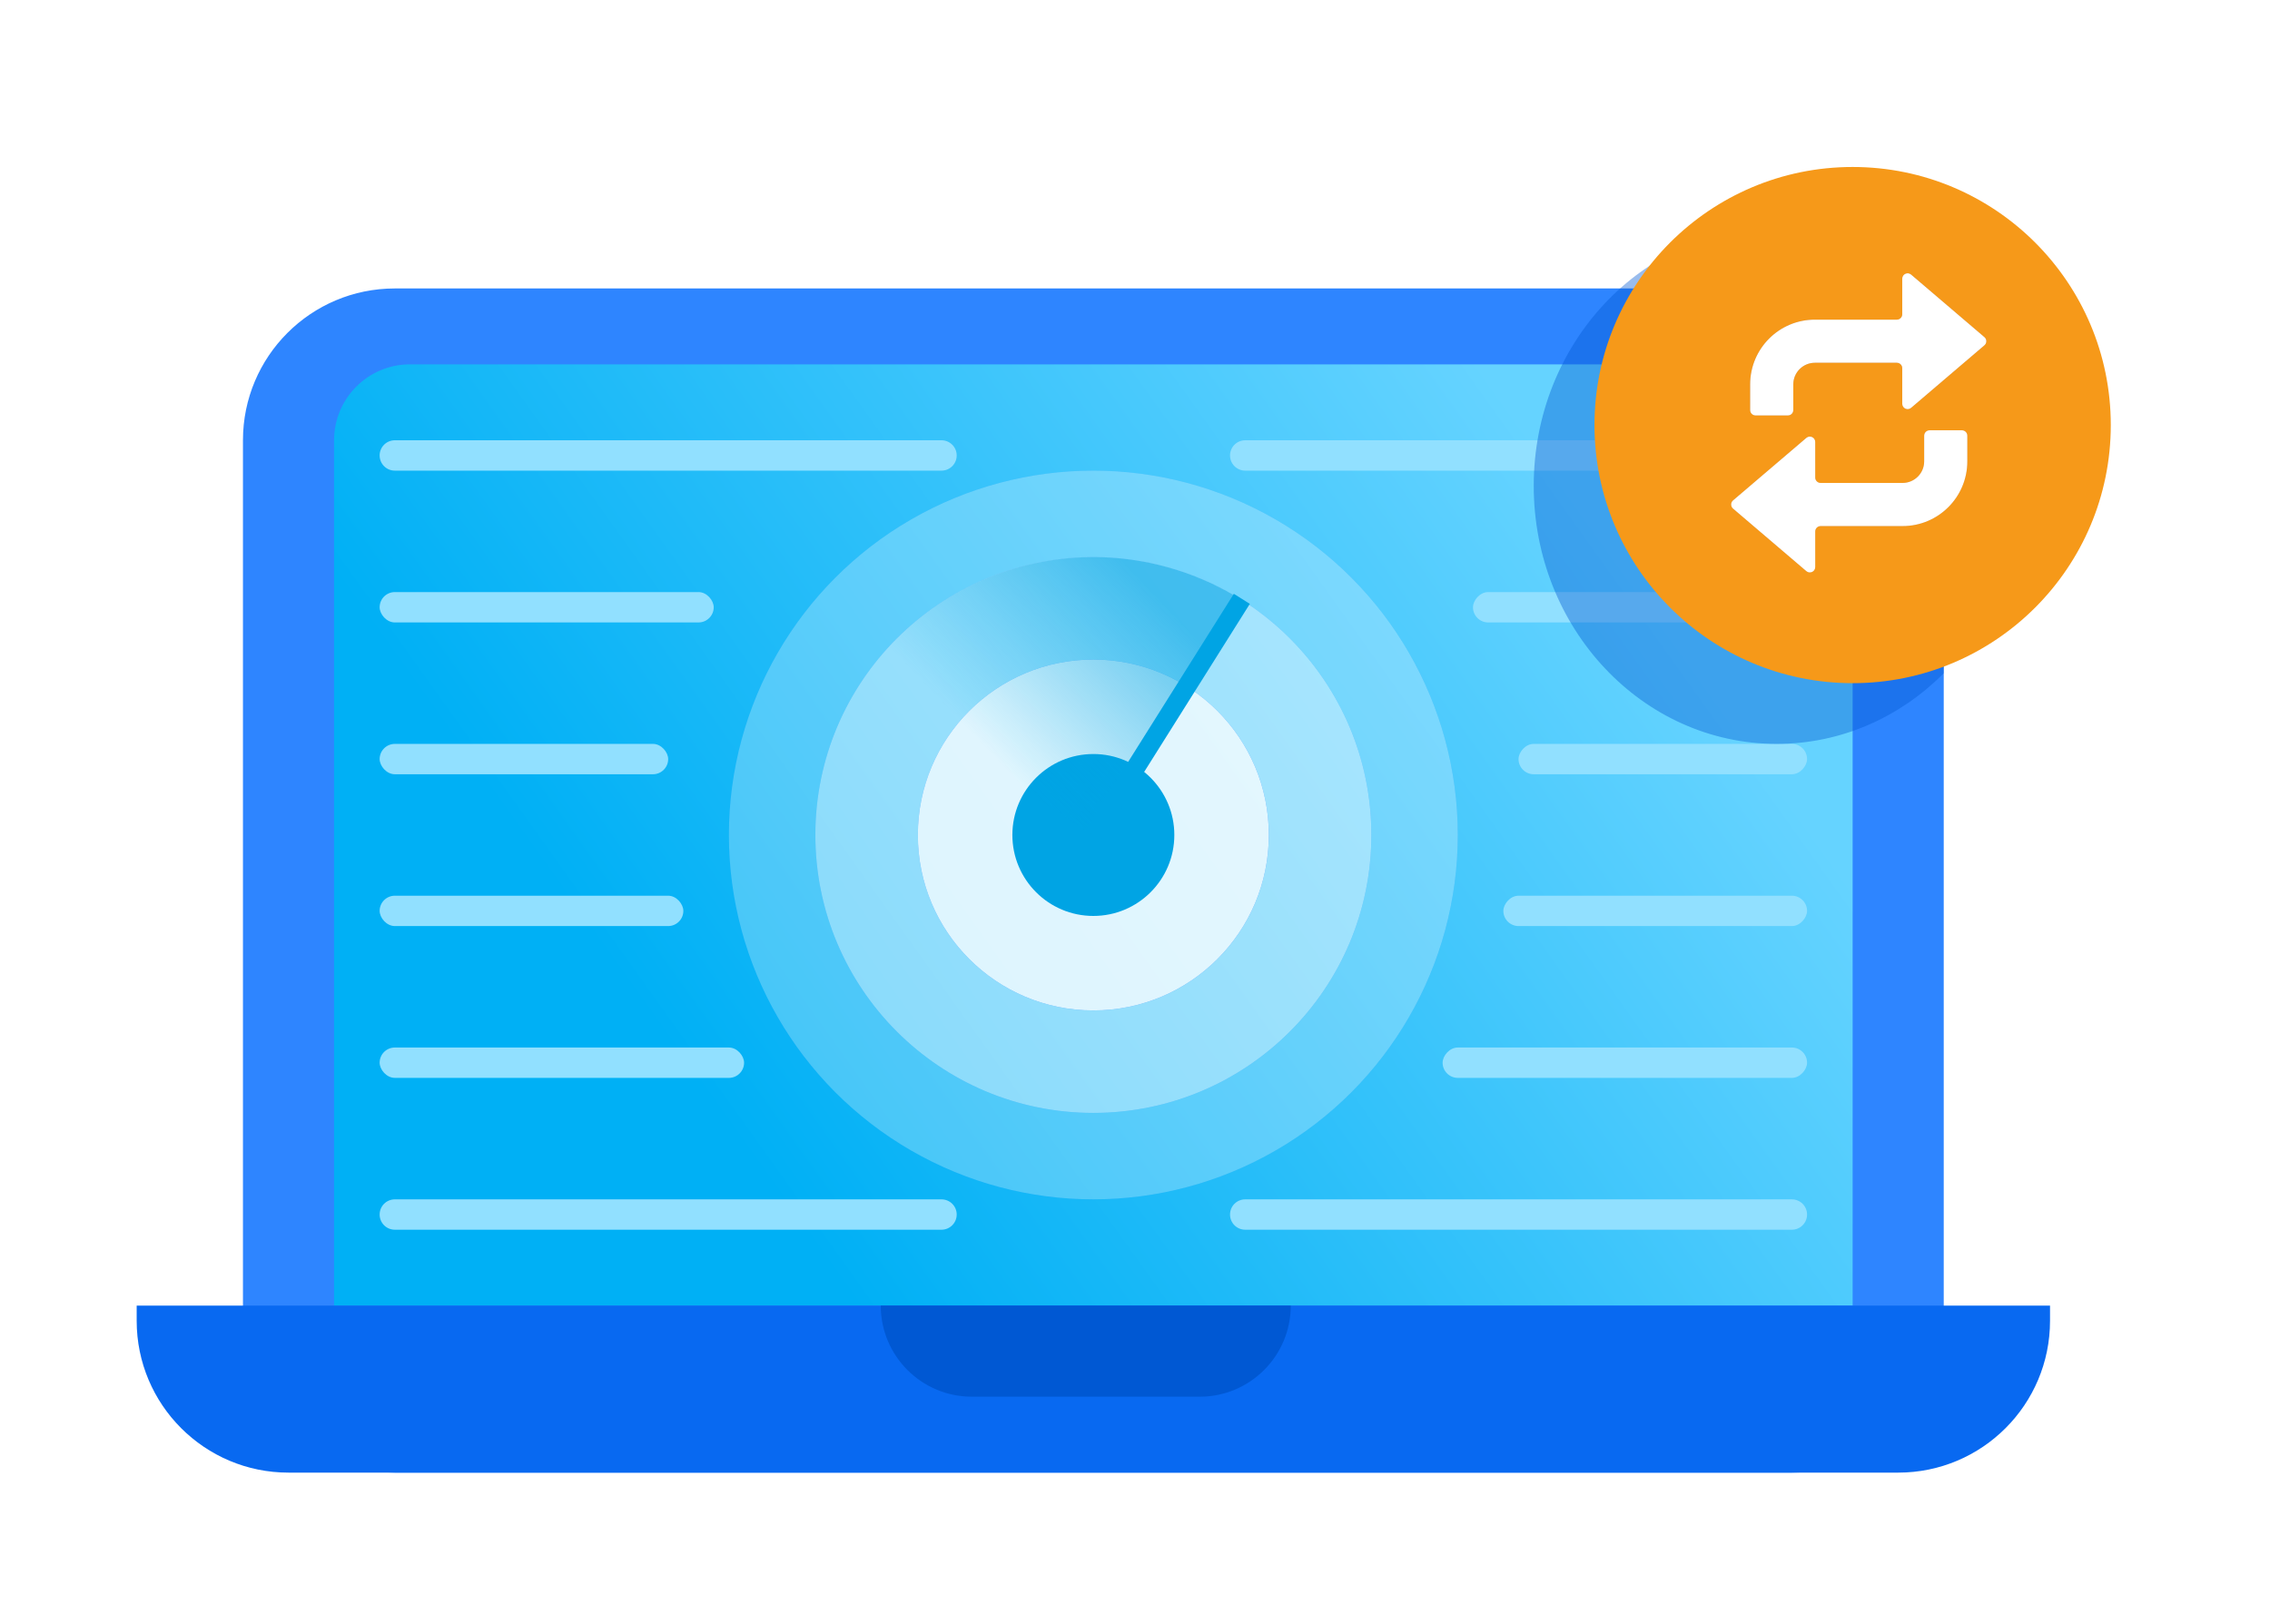 <svg width="95" height="68" viewBox="0 0 95 68" fill="none" xmlns="http://www.w3.org/2000/svg">
<rect x="10.168" y="12.075" width="71.178" height="49.57" rx="6.355" fill="#2E85FF"/>
<path d="M13.981 18.43C13.981 16.675 15.404 15.252 17.159 15.252H74.355C76.11 15.252 77.533 16.675 77.533 18.43V54.654H13.981V18.43Z" fill="url(#paint0_linear)"/>
<path d="M15.888 19.065C15.888 18.715 16.172 18.43 16.523 18.43H39.402C39.753 18.43 40.038 18.715 40.038 19.065C40.038 19.416 39.753 19.701 39.402 19.701H16.523C16.172 19.701 15.888 19.416 15.888 19.065Z" fill="#91E0FF"/>
<rect x="15.888" y="24.785" width="13.981" height="1.271" rx="0.636" fill="#91E0FF"/>
<rect x="15.888" y="31.14" width="12.075" height="1.271" rx="0.636" fill="#91E0FF"/>
<rect x="15.888" y="37.495" width="12.71" height="1.271" rx="0.636" fill="#91E0FF"/>
<rect x="15.888" y="43.85" width="15.252" height="1.271" rx="0.636" fill="#91E0FF"/>
<path d="M15.888 50.841C15.888 50.49 16.172 50.206 16.523 50.206H39.402C39.753 50.206 40.038 50.49 40.038 50.841C40.038 51.192 39.753 51.477 39.402 51.477H16.523C16.172 51.477 15.888 51.192 15.888 50.841Z" fill="#91E0FF"/>
<path d="M75.626 19.065C75.626 18.715 75.342 18.43 74.991 18.43H52.112C51.761 18.43 51.477 18.715 51.477 19.065C51.477 19.416 51.761 19.701 52.112 19.701H74.991C75.342 19.701 75.626 19.416 75.626 19.065Z" fill="#91E0FF"/>
<rect width="13.981" height="1.271" rx="0.636" transform="matrix(-1 0 0 1 75.626 24.785)" fill="#91E0FF"/>
<rect width="12.075" height="1.271" rx="0.636" transform="matrix(-1 0 0 1 75.626 31.14)" fill="#91E0FF"/>
<rect width="12.71" height="1.271" rx="0.636" transform="matrix(-1 0 0 1 75.626 37.495)" fill="#91E0FF"/>
<rect width="15.252" height="1.271" rx="0.636" transform="matrix(-1 0 0 1 75.626 43.85)" fill="#91E0FF"/>
<path d="M75.626 50.841C75.626 50.49 75.342 50.206 74.991 50.206H52.112C51.761 50.206 51.477 50.49 51.477 50.841C51.477 51.192 51.761 51.477 52.112 51.477H74.991C75.342 51.477 75.626 51.192 75.626 50.841Z" fill="#91E0FF"/>
<path d="M5.72 54.654H85.794V55.29C85.794 58.8 82.949 61.645 79.439 61.645H12.075C8.565 61.645 5.72 58.8 5.72 55.29V54.654Z" fill="#0869F1"/>
<path d="M36.86 54.654H54.019C54.019 56.76 52.312 58.467 50.206 58.467H40.673C38.567 58.467 36.86 56.76 36.86 54.654Z" fill="#0058D3"/>
<path opacity="0.4" fill-rule="evenodd" clip-rule="evenodd" d="M81.346 12.491C79.524 10.657 77.063 9.533 74.355 9.533C68.74 9.533 64.187 14.37 64.187 20.337C64.187 26.303 68.74 31.14 74.355 31.14C77.063 31.14 79.524 30.016 81.346 28.182V12.491Z" fill="#0058D3"/>
<circle cx="77.533" cy="17.794" r="10.804" fill="#F69919"/>
<path fill-rule="evenodd" clip-rule="evenodd" d="M83.049 14.112L79.981 11.494C79.835 11.369 79.609 11.473 79.609 11.665V13.154C79.609 13.279 79.508 13.38 79.383 13.38H75.953C74.457 13.38 73.244 14.593 73.244 16.09V17.165C73.244 17.29 73.345 17.391 73.47 17.391H74.824C74.949 17.391 75.05 17.29 75.05 17.165V16.09C75.05 15.591 75.455 15.186 75.953 15.186H79.383C79.508 15.186 79.609 15.287 79.609 15.412V16.901C79.609 17.094 79.835 17.198 79.981 17.073L83.049 14.455C83.155 14.365 83.155 14.202 83.049 14.112ZM72.528 21.291L75.596 23.909C75.742 24.034 75.968 23.93 75.968 23.737V22.248C75.968 22.123 76.069 22.022 76.194 22.022H79.624C81.12 22.022 82.333 20.809 82.333 19.313V18.238C82.333 18.113 82.232 18.012 82.107 18.012H80.753C80.628 18.012 80.527 18.113 80.527 18.238V19.313C80.527 19.812 80.122 20.216 79.624 20.216H76.194C76.069 20.216 75.968 20.115 75.968 19.99V18.501C75.968 18.309 75.742 18.204 75.596 18.33L72.528 20.947C72.422 21.038 72.422 21.201 72.528 21.291Z" fill="url(#paint1_linear)"/>
<path fill-rule="evenodd" clip-rule="evenodd" d="M83.049 14.112L79.981 11.494C79.835 11.369 79.609 11.473 79.609 11.665V13.154C79.609 13.279 79.508 13.38 79.383 13.38H75.953C74.457 13.38 73.244 14.593 73.244 16.09V17.165C73.244 17.29 73.345 17.391 73.47 17.391H74.824C74.949 17.391 75.05 17.29 75.05 17.165V16.09C75.05 15.591 75.455 15.186 75.953 15.186H79.383C79.508 15.186 79.609 15.287 79.609 15.412V16.901C79.609 17.094 79.835 17.198 79.981 17.073L83.049 14.455C83.155 14.365 83.155 14.202 83.049 14.112ZM72.528 21.291L75.596 23.909C75.742 24.034 75.968 23.93 75.968 23.737V22.248C75.968 22.123 76.069 22.022 76.194 22.022H79.624C81.12 22.022 82.333 20.809 82.333 19.313V18.238C82.333 18.113 82.232 18.012 82.107 18.012H80.753C80.628 18.012 80.527 18.113 80.527 18.238V19.313C80.527 19.812 80.122 20.216 79.624 20.216H76.194C76.069 20.216 75.968 20.115 75.968 19.99V18.501C75.968 18.309 75.742 18.204 75.596 18.33L72.528 20.947C72.422 21.038 72.422 21.201 72.528 21.291Z" fill="white"/>
<g opacity="0.25" filter="url(#filter0_b)">
<circle cx="45.757" cy="34.953" r="15.252" fill="url(#paint2_angular)"/>
<circle cx="45.757" cy="34.953" r="15.252" fill="url(#paint3_radial)" fill-opacity="0.4"/>
<circle cx="45.757" cy="34.953" r="15.252" fill="white"/>
</g>
<g opacity="0.35" filter="url(#filter1_b)">
<circle cx="45.757" cy="34.953" r="11.634" fill="url(#paint4_angular)"/>
<circle cx="45.757" cy="34.953" r="11.634" fill="url(#paint5_radial)" fill-opacity="0.4"/>
<circle cx="45.757" cy="34.953" r="11.634" fill="white"/>
</g>
<g opacity="0.7" filter="url(#filter2_b)">
<circle cx="45.757" cy="34.953" r="7.344" fill="url(#paint6_angular)"/>
<circle cx="45.757" cy="34.953" r="7.344" fill="url(#paint7_radial)" fill-opacity="0.4"/>
<circle cx="45.757" cy="34.953" r="7.344" fill="white"/>
</g>
<circle cx="45.757" cy="34.953" r="3.389" fill="#00A4E4"/>
<path opacity="0.6" d="M35.984 28.642C37.658 26.05 40.292 24.229 43.309 23.58C46.325 22.931 49.476 23.506 52.068 25.18L45.757 34.953L35.984 28.642Z" fill="url(#paint8_linear)"/>
<path d="M45.757 34.953L51.971 25.068" stroke="#00A4E4" stroke-width="0.791"/>
<defs>
<filter id="filter0_b" x="23.926" y="13.122" width="43.663" height="43.663" filterUnits="userSpaceOnUse" color-interpolation-filters="sRGB">
<feFlood flood-opacity="0" result="BackgroundImageFix"/>
<feGaussianBlur in="BackgroundImage" stdDeviation="3.29"/>
<feComposite in2="SourceAlpha" operator="in" result="effect1_backgroundBlur"/>
<feBlend mode="normal" in="SourceGraphic" in2="effect1_backgroundBlur" result="shape"/>
</filter>
<filter id="filter1_b" x="29.105" y="18.301" width="33.304" height="33.304" filterUnits="userSpaceOnUse" color-interpolation-filters="sRGB">
<feFlood flood-opacity="0" result="BackgroundImageFix"/>
<feGaussianBlur in="BackgroundImage" stdDeviation="2.509"/>
<feComposite in2="SourceAlpha" operator="in" result="effect1_backgroundBlur"/>
<feBlend mode="normal" in="SourceGraphic" in2="effect1_backgroundBlur" result="shape"/>
</filter>
<filter id="filter2_b" x="35.245" y="24.442" width="21.023" height="21.023" filterUnits="userSpaceOnUse" color-interpolation-filters="sRGB">
<feFlood flood-opacity="0" result="BackgroundImageFix"/>
<feGaussianBlur in="BackgroundImage" stdDeviation="1.584"/>
<feComposite in2="SourceAlpha" operator="in" result="effect1_backgroundBlur"/>
<feBlend mode="normal" in="SourceGraphic" in2="effect1_backgroundBlur" result="shape"/>
</filter>
<linearGradient id="paint0_linear" x1="30.823" y1="47.664" x2="77.533" y2="14.299" gradientUnits="userSpaceOnUse">
<stop stop-color="#00B0F5"/>
<stop offset="0.769" stop-color="#65D3FF"/>
</linearGradient>
<linearGradient id="paint1_linear" x1="76.01" y1="12.325" x2="77.814" y2="23.959" gradientUnits="userSpaceOnUse">
<stop stop-color="#B86A17"/>
<stop offset="1" stop-color="#B86C1C" stop-opacity="0.6"/>
</linearGradient>
<radialGradient id="paint2_angular" cx="0" cy="0" r="1" gradientUnits="userSpaceOnUse" gradientTransform="translate(45.757 34.953) rotate(-47.437) scale(15.611)">
<stop offset="0.007" stop-color="#6EDBFF"/>
<stop offset="0.01" stop-color="#0070F0"/>
<stop offset="0.091" stop-color="#2B98FF"/>
</radialGradient>
<radialGradient id="paint3_radial" cx="0" cy="0" r="1" gradientUnits="userSpaceOnUse" gradientTransform="translate(42.933 32.411) rotate(57.465) scale(19.432)">
<stop stop-color="#2F7DED" stop-opacity="0"/>
<stop offset="0.683" stop-color="#2F7DED" stop-opacity="0.383"/>
<stop offset="1" stop-color="#2F7DED"/>
</radialGradient>
<radialGradient id="paint4_angular" cx="0" cy="0" r="1" gradientUnits="userSpaceOnUse" gradientTransform="translate(45.757 34.953) rotate(-47.437) scale(11.907)">
<stop offset="0.007" stop-color="#6EDBFF"/>
<stop offset="0.01" stop-color="#0070F0"/>
<stop offset="0.091" stop-color="#2B98FF"/>
</radialGradient>
<radialGradient id="paint5_radial" cx="0" cy="0" r="1" gradientUnits="userSpaceOnUse" gradientTransform="translate(43.603 33.014) rotate(57.465) scale(14.822)">
<stop stop-color="#2F7DED" stop-opacity="0"/>
<stop offset="0.683" stop-color="#2F7DED" stop-opacity="0.383"/>
<stop offset="1" stop-color="#2F7DED"/>
</radialGradient>
<radialGradient id="paint6_angular" cx="0" cy="0" r="1" gradientUnits="userSpaceOnUse" gradientTransform="translate(45.757 34.953) rotate(-47.437) scale(7.516)">
<stop offset="0.007" stop-color="#6EDBFF"/>
<stop offset="0.01" stop-color="#0070F0"/>
<stop offset="0.091" stop-color="#2B98FF"/>
</radialGradient>
<radialGradient id="paint7_radial" cx="0" cy="0" r="1" gradientUnits="userSpaceOnUse" gradientTransform="translate(44.397 33.729) rotate(57.465) scale(9.356)">
<stop stop-color="#2F7DED" stop-opacity="0"/>
<stop offset="0.683" stop-color="#2F7DED" stop-opacity="0.383"/>
<stop offset="1" stop-color="#2F7DED"/>
</radialGradient>
<linearGradient id="paint8_linear" x1="54.231" y1="25.35" x2="42.085" y2="36.931" gradientUnits="userSpaceOnUse">
<stop offset="0.236" stop-color="#00A4E4"/>
<stop offset="0.805" stop-color="#00A4E4" stop-opacity="0"/>
</linearGradient>
</defs>
</svg>
